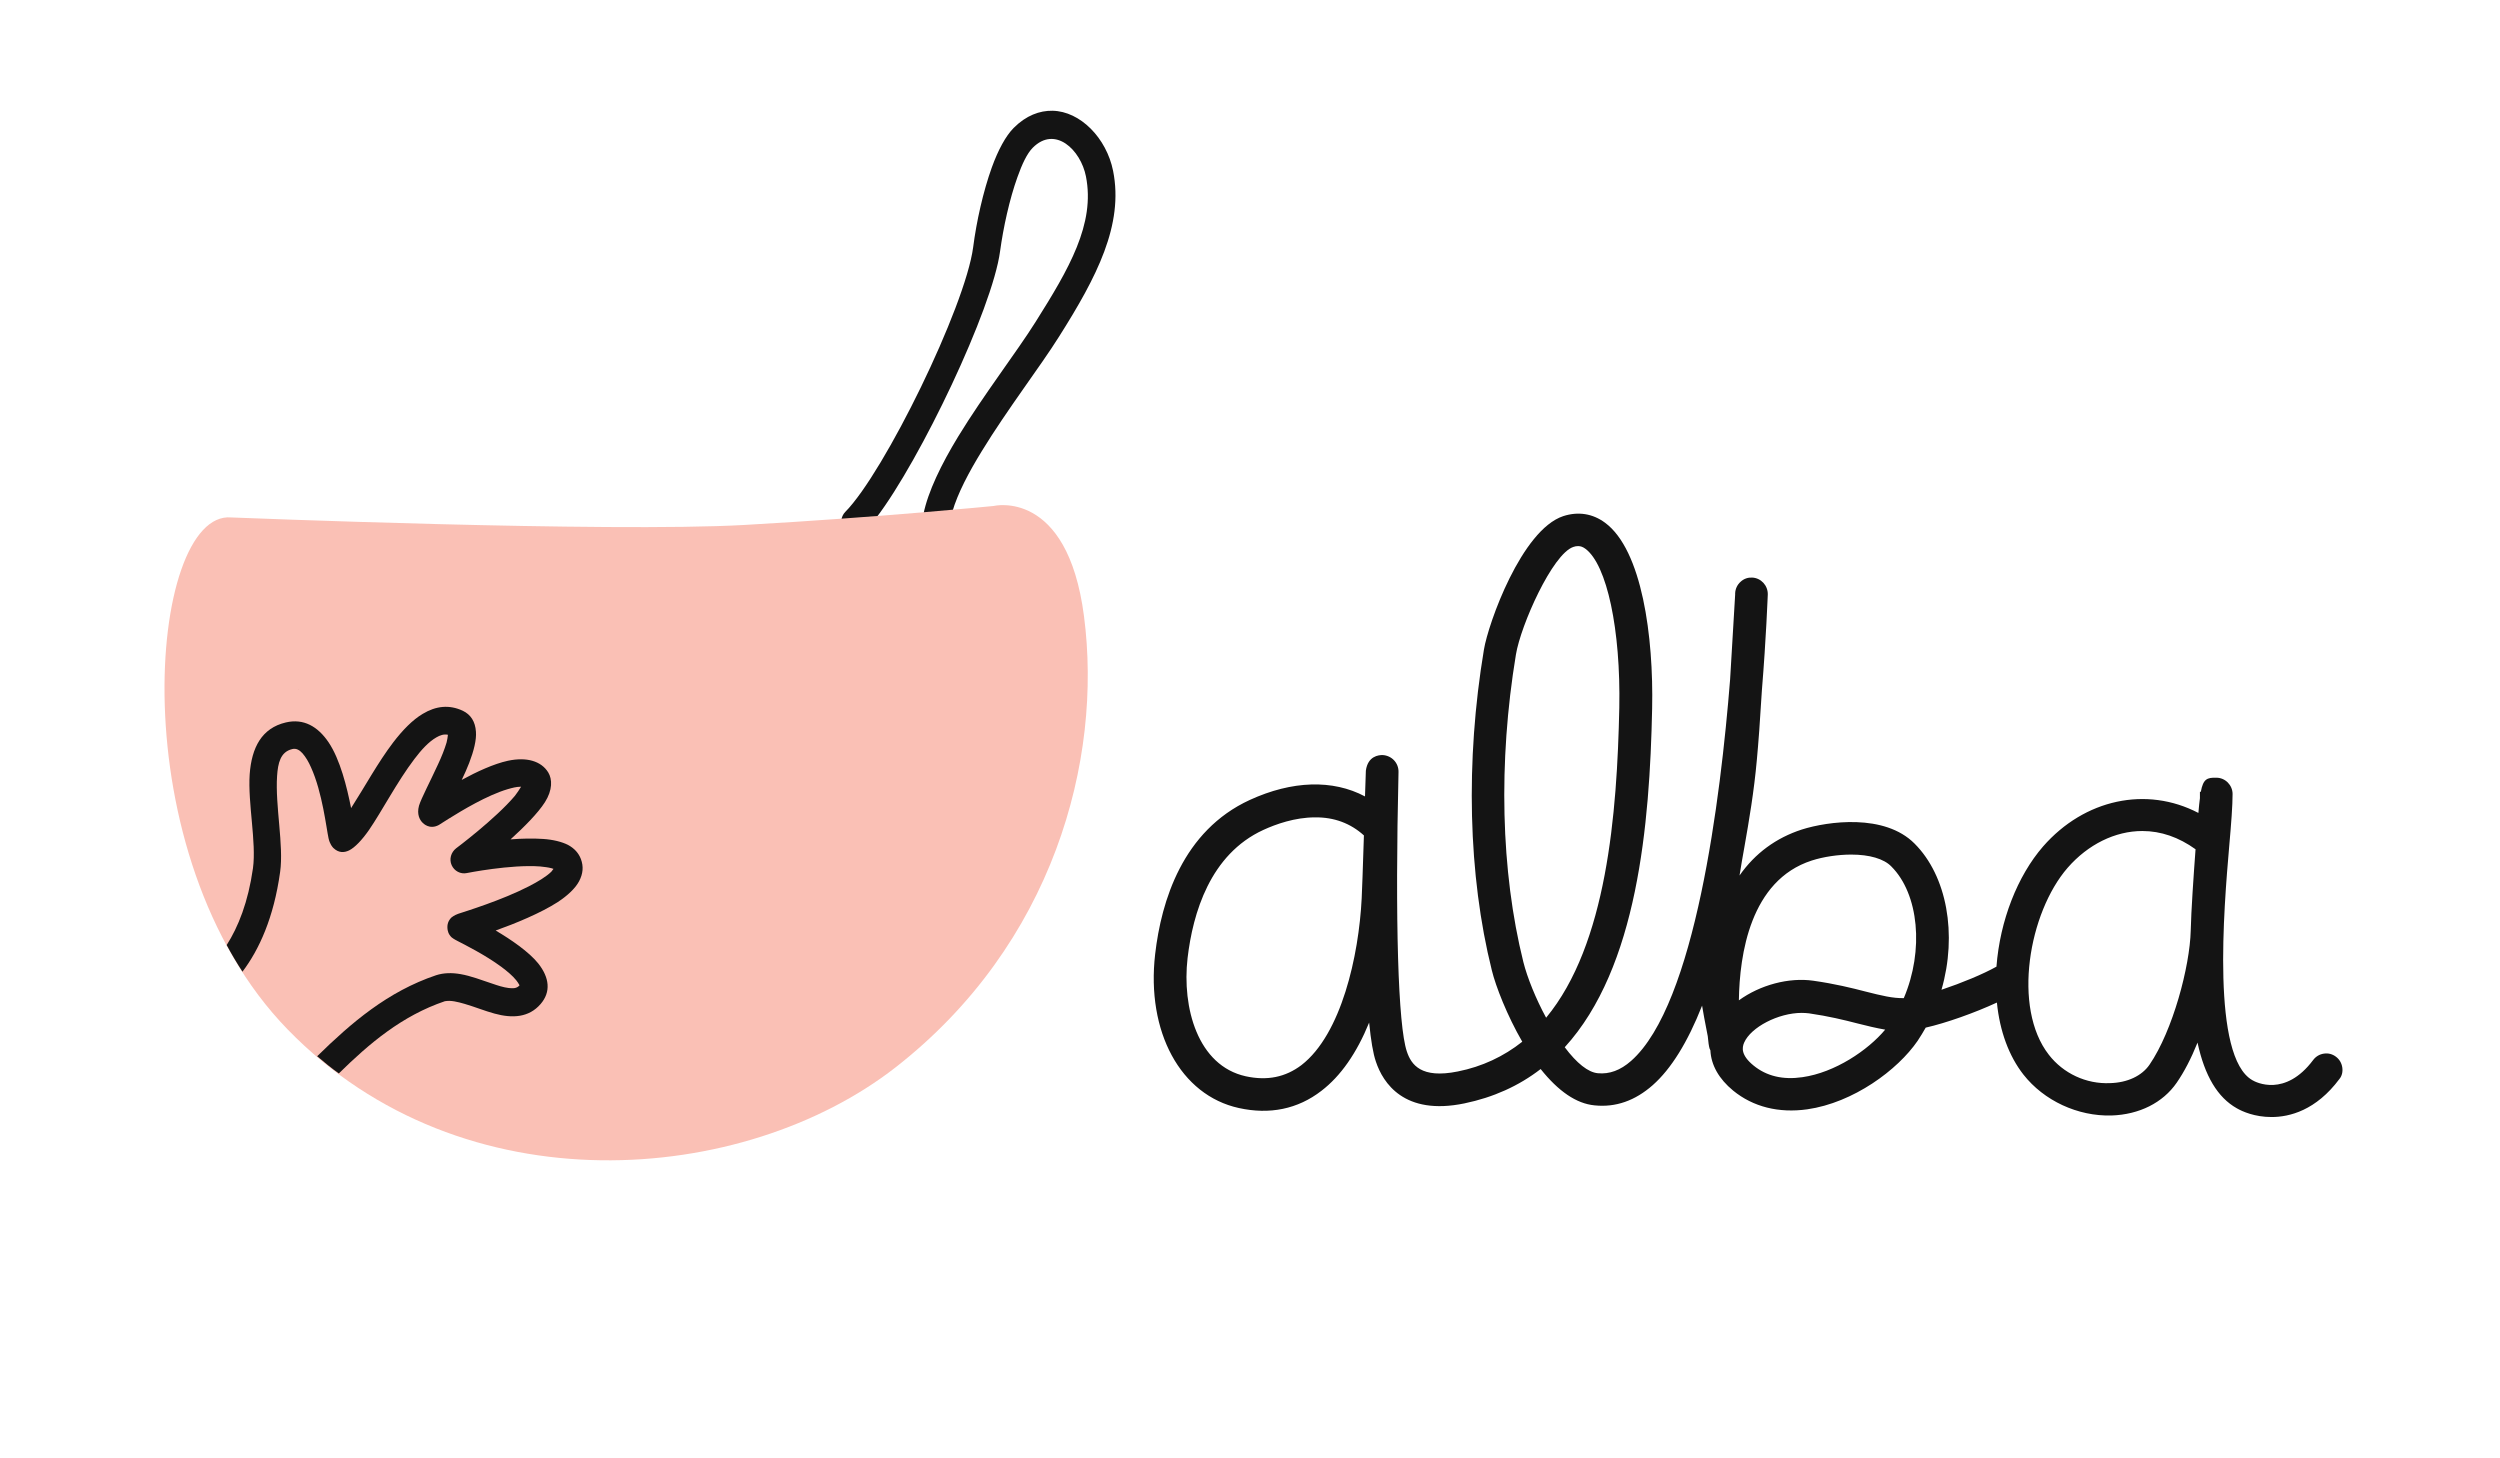 <?xml version="1.0" encoding="utf-8"?><svg width="96" height="56" viewBox="0 0 96 56" fill="none" xmlns="http://www.w3.org/2000/svg">
<path d="M38.403 9.648C38.529 8.726 38.765 7.652 39.068 6.807C39.244 6.308 39.438 5.894 39.657 5.674C40.514 4.811 41.498 5.75 41.7 6.773C42.062 8.599 41.044 10.333 39.766 12.362C39.051 13.503 37.773 15.161 36.797 16.759C36.149 17.824 35.636 18.873 35.46 19.744C35.855 19.71 36.225 19.676 36.57 19.651C36.772 18.949 37.201 18.137 37.705 17.317C38.681 15.719 39.951 14.07 40.666 12.928C42.121 10.629 43.155 8.625 42.743 6.562C42.491 5.302 41.482 4.27 40.413 4.253C39.926 4.245 39.404 4.431 38.925 4.913C38.622 5.217 38.328 5.758 38.084 6.435C37.756 7.348 37.495 8.506 37.369 9.496C37.066 11.787 33.962 18.137 32.457 19.659C32.373 19.744 32.322 19.862 32.306 19.972C32.768 19.938 33.222 19.904 33.651 19.879C35.342 17.663 38.109 11.863 38.403 9.648Z" fill="#141414"/>
<path d="M8.882 19.87C8.882 19.87 23.373 20.454 28.588 20.158C33.803 19.862 38.151 19.43 38.151 19.43C38.151 19.43 40.986 18.737 41.625 23.658C42.348 29.196 40.447 36.265 34.383 40.992C28.588 45.507 17.789 46.462 11.052 39.537C4.533 32.841 5.694 19.583 8.882 19.87Z" fill="#FAC0B5"/>
<path d="M11.447 26.474H11.455V26.465L11.447 26.474Z" fill="#141414"/>
<path d="M17.839 38.548C18.218 38.658 18.613 38.819 18.983 38.92C19.681 39.114 20.312 39.072 20.758 38.556C21.161 38.091 21.102 37.542 20.665 36.992C20.303 36.544 19.622 36.079 19.034 35.732C19.79 35.462 20.758 35.064 21.414 34.642C21.801 34.388 22.095 34.109 22.238 33.838C22.389 33.551 22.415 33.272 22.305 32.984C22.221 32.764 22.061 32.578 21.809 32.443C21.573 32.325 21.237 32.24 20.85 32.215C20.472 32.19 20.026 32.198 19.605 32.232C20.127 31.758 20.657 31.226 20.926 30.803C21.22 30.338 21.212 29.924 21.052 29.661C20.783 29.222 20.219 29.061 19.505 29.213C18.958 29.332 18.302 29.636 17.73 29.949C17.831 29.738 17.932 29.518 18.016 29.298C18.192 28.841 18.302 28.41 18.276 28.097C18.251 27.708 18.075 27.438 17.772 27.294C17.25 27.049 16.737 27.108 16.233 27.412C15.846 27.64 15.459 28.038 15.097 28.511C14.517 29.272 13.987 30.245 13.524 30.963L13.482 31.031C13.323 30.228 13.062 29.163 12.616 28.503C12.204 27.894 11.657 27.581 10.976 27.742C10.042 27.962 9.664 28.714 9.588 29.729C9.513 30.845 9.849 32.342 9.714 33.34C9.529 34.642 9.151 35.589 8.705 36.29C8.89 36.637 9.092 36.975 9.311 37.313C9.95 36.468 10.513 35.242 10.757 33.483C10.9 32.46 10.564 30.938 10.64 29.797C10.673 29.306 10.766 28.875 11.22 28.765C11.38 28.723 11.506 28.807 11.615 28.926C11.741 29.07 11.851 29.256 11.943 29.467C12.381 30.431 12.532 31.809 12.616 32.19C12.666 32.418 12.768 32.528 12.801 32.562C13.003 32.756 13.213 32.748 13.407 32.655C13.625 32.545 13.895 32.266 14.172 31.868C14.66 31.158 15.257 30.008 15.913 29.146C16.182 28.791 16.46 28.486 16.754 28.317C16.897 28.232 17.049 28.182 17.2 28.215C17.192 28.292 17.175 28.418 17.149 28.511C17.074 28.765 16.956 29.061 16.821 29.349C16.519 30.008 16.174 30.659 16.09 30.938C15.997 31.276 16.123 31.488 16.224 31.589C16.258 31.623 16.493 31.868 16.847 31.682C16.872 31.665 17.015 31.572 17.234 31.437C17.738 31.124 18.697 30.541 19.496 30.304C19.673 30.253 19.832 30.211 19.984 30.211H20.009C19.95 30.312 19.858 30.448 19.774 30.558C19.017 31.454 17.511 32.578 17.511 32.578C17.318 32.731 17.242 32.993 17.343 33.221C17.444 33.449 17.688 33.576 17.923 33.526C17.923 33.526 19.614 33.187 20.741 33.272C20.901 33.289 21.052 33.306 21.178 33.34C21.203 33.348 21.229 33.356 21.254 33.365C21.229 33.399 21.195 33.441 21.17 33.475C20.968 33.669 20.657 33.855 20.312 34.033C19.261 34.574 17.873 34.997 17.595 35.09C17.427 35.149 17.351 35.225 17.334 35.233C17.217 35.352 17.166 35.487 17.183 35.665C17.192 35.732 17.208 35.868 17.343 35.995C17.351 36.003 17.427 36.062 17.562 36.13C17.822 36.265 18.621 36.662 19.252 37.127C19.479 37.297 19.681 37.466 19.824 37.643C19.866 37.702 19.908 37.753 19.933 37.804C19.942 37.812 19.942 37.829 19.95 37.838C19.841 37.965 19.689 37.956 19.53 37.939C19.328 37.914 19.118 37.846 18.899 37.77C18.495 37.635 18.075 37.474 17.688 37.407C17.351 37.347 17.032 37.356 16.746 37.449C14.887 38.075 13.491 39.275 12.179 40.56C12.448 40.789 12.725 41.017 13.011 41.22C14.181 40.07 15.434 39.005 17.082 38.447C17.318 38.404 17.57 38.472 17.839 38.548Z" fill="#141414"/>
<path d="M52.374 32.08C52.331 33.39 52.306 34.177 52.289 34.49C52.18 36.705 51.507 39.715 49.977 40.899C49.362 41.364 48.664 41.508 47.84 41.33C45.99 40.924 45.384 38.692 45.603 36.789C45.805 35.065 46.469 32.807 48.513 31.869C48.992 31.649 49.724 31.387 50.498 31.387C51.23 31.378 51.861 31.615 52.374 32.08ZM62.181 27.176C62.096 31.251 61.701 36.265 59.371 39.081C58.976 38.354 58.648 37.542 58.497 36.942C57.63 33.458 57.529 29.264 58.211 25.138C58.396 24.005 59.615 21.274 60.414 21.003C60.481 20.978 60.54 20.97 60.599 20.97C60.7 20.97 60.784 21.003 60.877 21.071C61.709 21.68 62.239 24.191 62.181 27.176ZM73.106 38.328C72.686 38.337 72.265 38.235 71.634 38.075C71.113 37.939 70.465 37.779 69.632 37.66C68.69 37.525 67.589 37.821 66.773 38.413C66.798 36.654 67.21 33.805 69.573 33.044C70.019 32.9 70.583 32.816 71.087 32.816C71.785 32.816 72.341 32.976 72.627 33.272C73.686 34.329 73.888 36.494 73.106 38.328ZM66.975 40.036C67.235 39.444 68.287 38.895 69.187 38.895C69.279 38.895 69.372 38.903 69.464 38.912C70.221 39.022 70.81 39.166 71.331 39.301C71.693 39.394 72.046 39.478 72.391 39.538C71.727 40.332 70.465 41.186 69.212 41.364C68.463 41.474 67.832 41.322 67.336 40.916C66.848 40.518 66.891 40.231 66.975 40.036ZM78.674 40.501C77.269 38.7 77.9 35.048 79.397 33.323C80.179 32.426 81.222 31.911 82.265 31.911C82.98 31.911 83.662 32.148 84.309 32.612C84.233 33.636 84.141 34.98 84.124 35.733C84.09 37.119 83.434 39.58 82.543 40.882C82.249 41.313 81.693 41.575 81.029 41.592C80.112 41.634 79.229 41.22 78.674 40.501ZM89.944 40.992C89.919 40.823 89.835 40.679 89.7 40.578C89.566 40.476 89.406 40.434 89.238 40.459C89.07 40.484 88.927 40.569 88.826 40.704C87.749 42.142 86.622 41.558 86.496 41.482C84.915 40.594 85.394 34.904 85.604 32.469C85.68 31.615 85.731 30.93 85.731 30.49C85.731 30.152 85.453 29.864 85.108 29.864C84.755 29.856 84.603 29.907 84.511 30.406H84.477V30.499C84.477 30.549 84.477 30.6 84.477 30.651C84.46 30.795 84.435 30.981 84.418 31.217C82.425 30.177 80.045 30.685 78.455 32.503C77.471 33.636 76.798 35.352 76.664 37.119C76.151 37.407 75.335 37.745 74.553 38.007C75.167 35.876 74.763 33.636 73.518 32.393C72.366 31.234 70.188 31.539 69.195 31.852C68.203 32.173 67.395 32.765 66.798 33.619C66.857 33.255 66.916 32.9 66.983 32.536C67.168 31.488 67.353 30.397 67.462 29.188C67.521 28.562 67.589 27.658 67.656 26.516C67.824 24.453 67.874 22.99 67.883 22.83C67.891 22.483 67.622 22.195 67.286 22.179C67.126 22.17 66.966 22.221 66.84 22.339C66.714 22.449 66.638 22.61 66.63 22.779V22.83C66.562 23.946 66.495 25.113 66.436 26.093C66.075 30.634 65.099 38.565 62.635 40.738C62.222 41.102 61.802 41.254 61.356 41.212C60.986 41.178 60.549 40.831 60.086 40.214C62.879 37.153 63.35 31.666 63.442 27.21C63.501 24.445 63.055 21.122 61.634 20.073C61.154 19.718 60.599 19.634 60.027 19.82C58.429 20.352 57.151 23.929 56.983 24.944C56.268 29.23 56.377 33.61 57.285 37.255C57.437 37.88 57.874 38.996 58.455 40.002C57.74 40.569 56.915 40.958 55.982 41.144C54.569 41.431 54.19 40.882 54.022 40.375C53.686 39.377 53.568 35.369 53.703 29.645C53.711 29.298 53.442 29.011 53.089 28.994C52.946 28.994 52.525 29.027 52.449 29.594L52.416 30.583C51.179 29.924 49.615 29.974 47.992 30.718C45.418 31.902 44.594 34.591 44.358 36.637C44.013 39.622 45.334 42.057 47.571 42.548C48.757 42.81 49.834 42.59 50.742 41.888C51.482 41.322 52.096 40.442 52.575 39.267C52.643 39.952 52.727 40.459 52.836 40.772C53.105 41.575 53.913 42.852 56.234 42.37C57.336 42.142 58.32 41.702 59.161 41.051C59.842 41.905 60.532 42.379 61.23 42.446C62.038 42.531 62.786 42.269 63.467 41.668C64.165 41.051 64.805 40.028 65.36 38.616C65.41 38.937 65.469 39.216 65.511 39.444C65.536 39.571 65.562 39.69 65.578 39.791C65.604 40.036 65.621 40.18 65.629 40.189C65.637 40.239 65.654 40.29 65.679 40.332C65.705 40.899 66.007 41.431 66.554 41.88C67.319 42.505 68.303 42.751 69.397 42.598C71.171 42.345 72.871 41.085 73.636 39.969C73.745 39.8 73.855 39.63 73.947 39.461C74.729 39.284 75.823 38.895 76.681 38.498C76.79 39.597 77.143 40.552 77.698 41.262C78.489 42.269 79.784 42.869 81.079 42.835C82.147 42.801 83.056 42.345 83.586 41.575C83.872 41.161 84.141 40.645 84.385 40.036C84.662 41.322 85.159 42.142 85.89 42.556C86.109 42.683 86.58 42.894 87.228 42.894C87.917 42.894 88.935 42.641 89.835 41.431C89.927 41.322 89.969 41.161 89.944 40.992Z" fill="#141414"/>
</svg>
